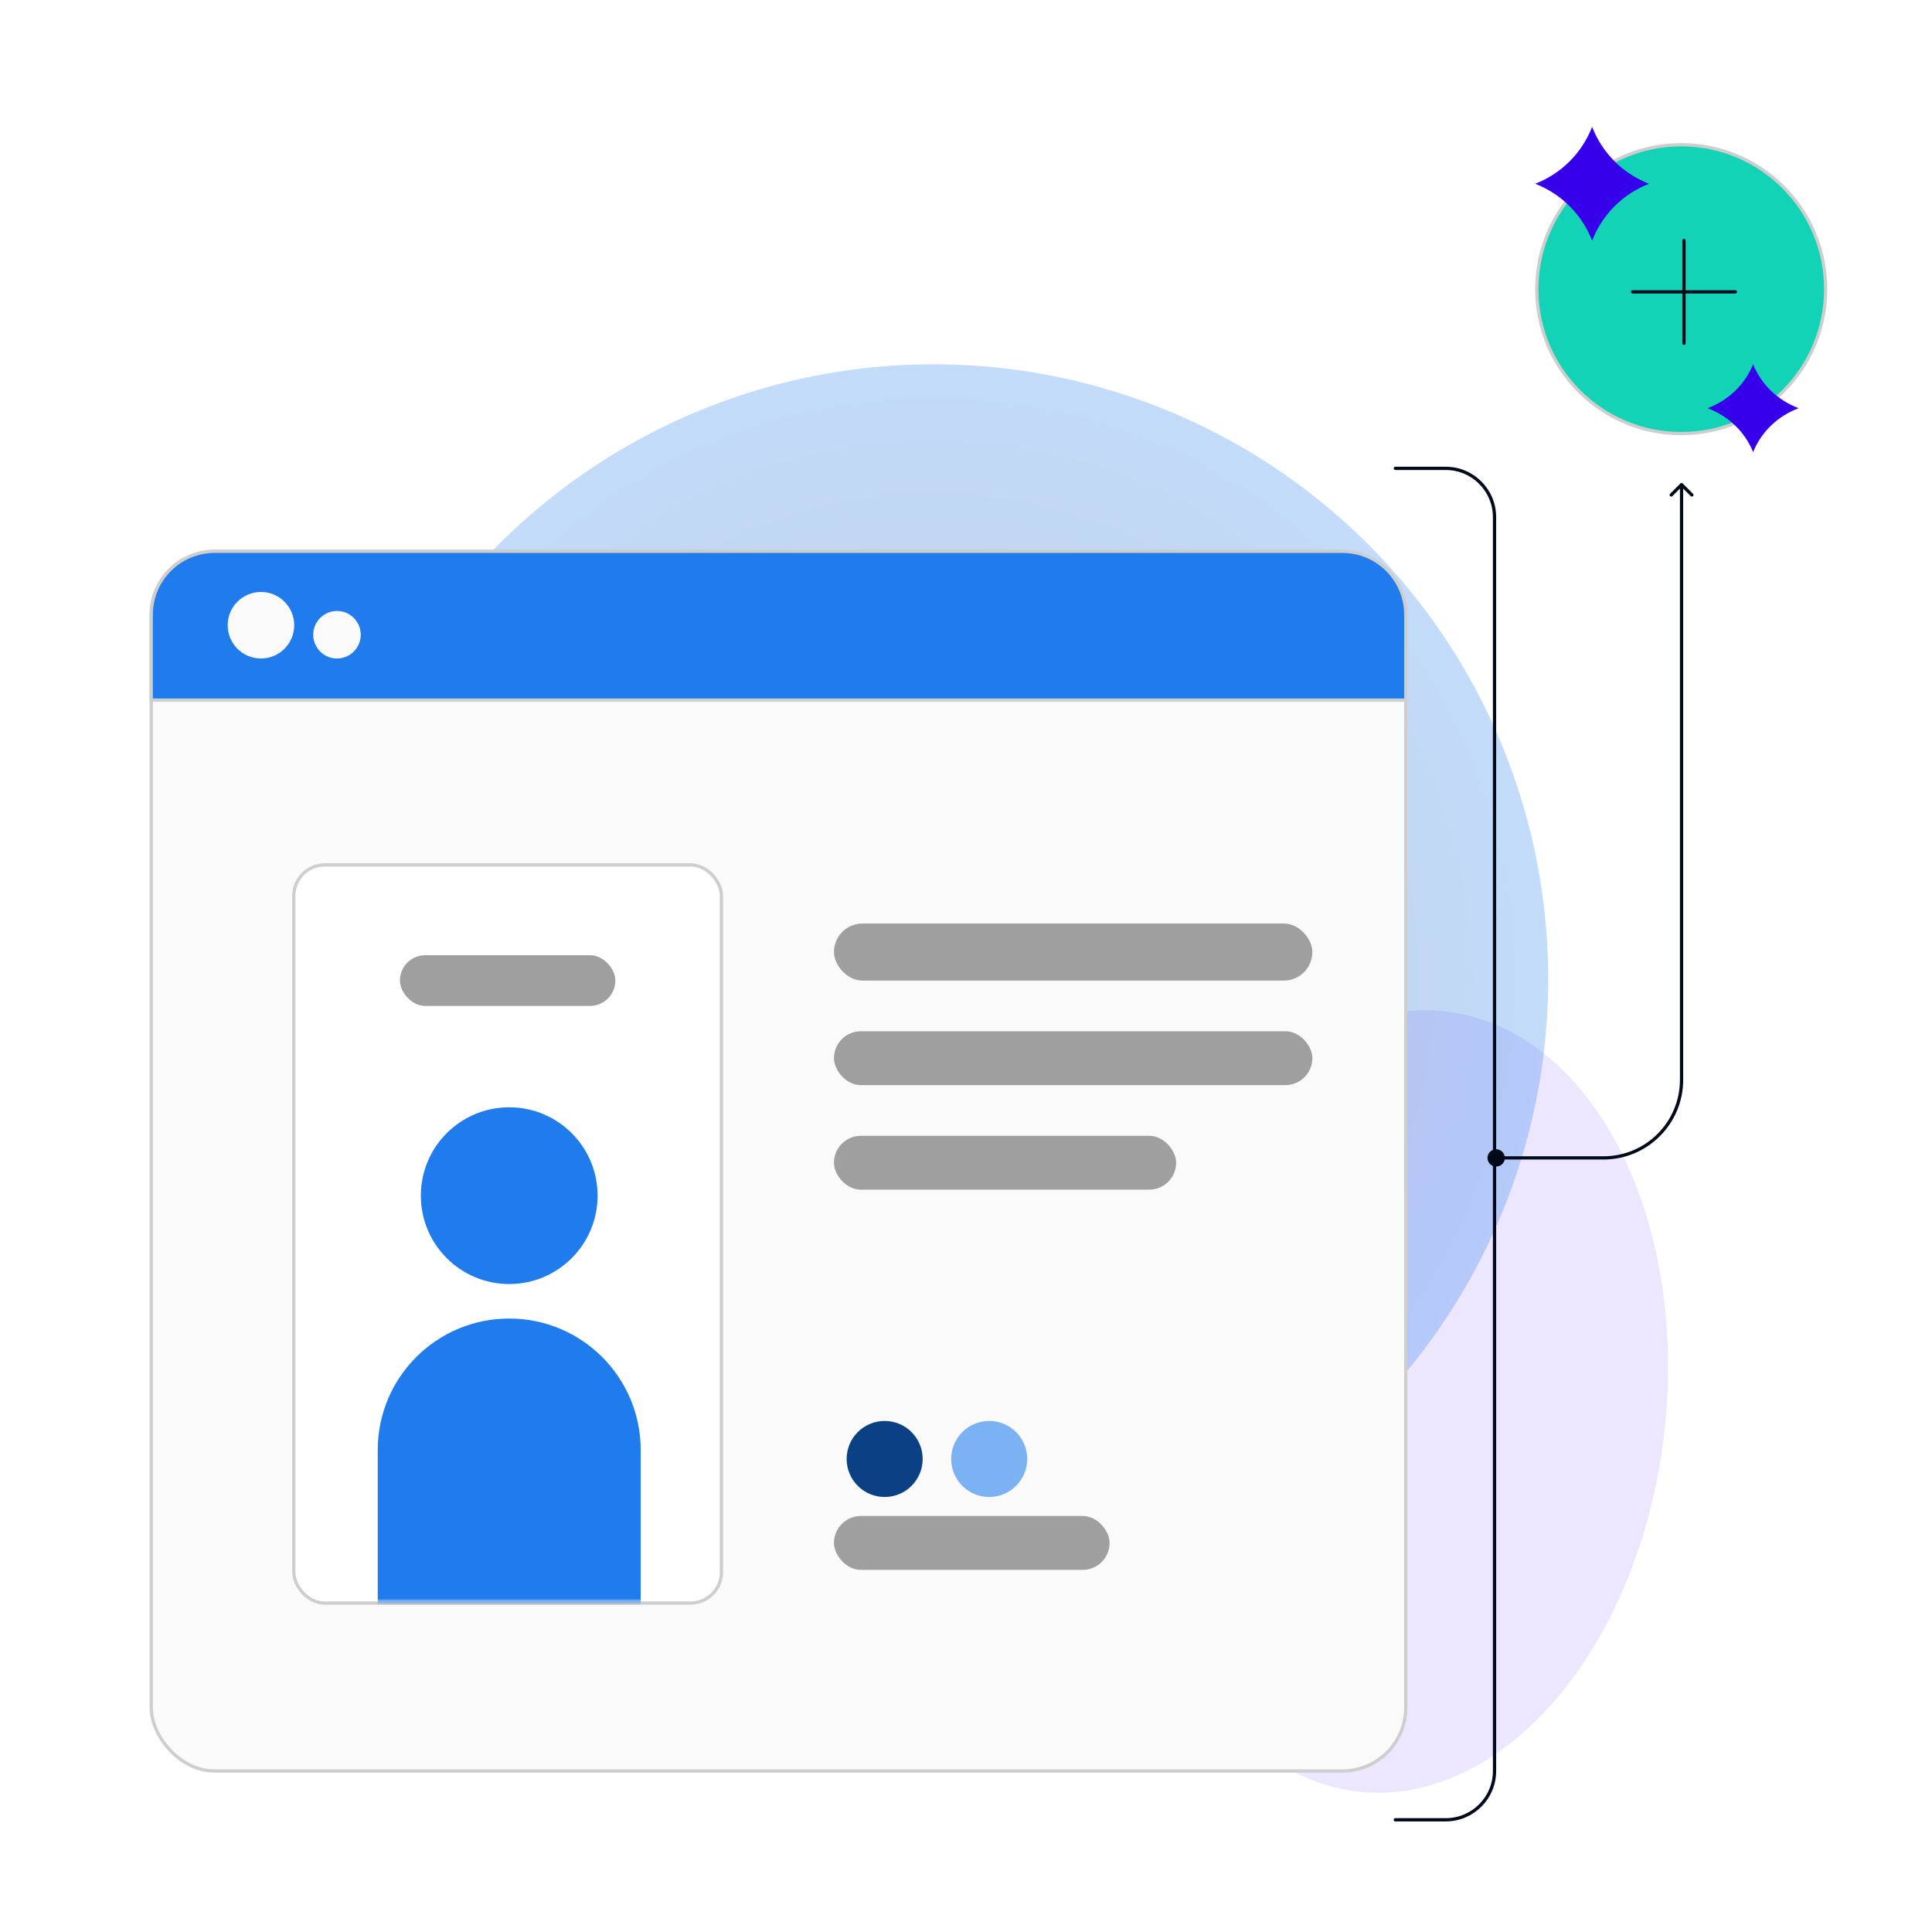 <?xml version="1.0" encoding="UTF-8"?> <svg xmlns="http://www.w3.org/2000/svg" width="594" height="594" viewBox="0 0 594 594" fill="none"><g clip-path="url(#clip0_97_1927)"><rect width="594" height="594" fill="white"></rect><g opacity="0.27" filter="url(#filter0_f_97_1927)"><ellipse cx="120.682" cy="81.278" rx="120.682" ry="81.278" transform="matrix(-0.11 0.994 0.994 0.11 363.472 302)" fill="#B9A3FF"></ellipse></g><g opacity="0.27" filter="url(#filter1_f_97_1927)"><circle cx="287" cy="301" r="189" fill="url(#paint0_radial_97_1927)"></circle></g><g opacity="0.27" filter="url(#filter2_f_97_1927)"><ellipse cx="221" cy="374.5" rx="145" ry="144.5" fill="#12D3B6"></ellipse></g><g filter="url(#filter3_d_97_1927)"><rect x="42.5" y="164.5" width="385.715" height="375" rx="19.5" fill="#FAFAFA" stroke="#CECECE"></rect><path d="M42.5 184C42.5 173.23 51.23 164.5 62 164.5H408.715C419.485 164.5 428.215 173.23 428.215 184V210.256H42.5V184Z" fill="#207CEC" stroke="#CECECE"></path><rect x="252.404" y="278.943" width="147.088" height="17.534" rx="8.767" fill="#9F9F9F"></rect><rect x="252.404" y="461.098" width="84.746" height="16.56" rx="8.28" fill="#9F9F9F"></rect><rect x="252.404" y="312.062" width="147.088" height="16.56" rx="8.28" fill="#9F9F9F"></rect><rect x="252.404" y="344.207" width="105.202" height="16.56" rx="8.28" fill="#9F9F9F"></rect><circle cx="267.99" cy="443.565" r="11.689" fill="#0B4184"></circle><circle cx="300.135" cy="443.565" r="11.689" fill="#7BB2F4"></circle><rect x="86.334" y="260.935" width="131.477" height="226.938" rx="9.5" fill="white" stroke="#CECECE"></rect><mask id="mask0_97_1927" style="mask-type:alpha" maskUnits="userSpaceOnUse" x="85" y="259" width="134" height="229"><rect x="85.834" y="259.461" width="132.477" height="227.938" rx="10" fill="white"></rect></mask><g mask="url(#mask0_97_1927)"><circle cx="152.559" cy="362.611" r="27.171" fill="#207CEC"></circle><path d="M112.135 440.811C112.135 418.484 130.234 400.386 152.56 400.386C174.886 400.386 192.985 418.485 192.985 440.811V490.513H112.135V440.811Z" fill="#207CEC"></path></g><rect x="118.953" y="288.684" width="66.238" height="15.585" rx="7.793" fill="#9F9F9F"></rect><circle cx="76.228" cy="187.228" r="10.228" fill="#FAFAFA"></circle><circle cx="99.606" cy="190.15" r="7.306" fill="#FAFAFA"></circle></g><path d="M429 144H444.5C452.784 144 459.5 150.716 459.5 159V544.5C459.5 552.784 452.784 559.5 444.5 559.5H429" stroke="#010A18" stroke-linecap="round"></path><circle cx="516.905" cy="88.905" r="44.405" fill="#12D3B6" stroke="#CECECE"></circle><path d="M517.737 73.936L517.737 105.536" stroke="#010A18" stroke-linecap="round"></path><path d="M533.536 89.736L501.937 89.736" stroke="#010A18" stroke-linecap="round"></path><path d="M489.5 39C487.975 42.922 485.66 46.533 482.595 49.597C479.53 52.661 475.923 54.976 472 56.5C475.923 58.024 479.53 60.339 482.595 63.403C485.66 66.472 487.975 70.078 489.5 74C491.025 70.078 493.34 66.467 496.405 63.403C499.47 60.339 503.077 58.024 507 56.5C503.077 54.976 499.47 52.661 496.405 49.597C493.34 46.533 491.025 42.922 489.495 39L489.5 39Z" fill="#3700EB"></path><path d="M539 112C537.78 115.025 535.928 117.811 533.476 120.175C531.024 122.539 528.138 124.324 525 125.5C528.138 126.676 531.024 128.461 533.476 130.825C535.928 133.193 537.78 135.975 539 139C540.22 135.975 542.072 133.189 544.524 130.825C546.976 128.461 549.862 126.676 553 125.5C549.862 124.324 546.976 122.539 544.524 120.175C542.072 117.811 540.22 115.025 538.996 112L539 112Z" fill="#3700EB"></path><path d="M457.333 356C457.333 357.473 458.527 358.667 460 358.667C461.473 358.667 462.667 357.473 462.667 356C462.667 354.527 461.473 353.333 460 353.333C458.527 353.333 457.333 354.527 457.333 356ZM517.354 148.646C517.158 148.451 516.842 148.451 516.646 148.646L513.464 151.828C513.269 152.024 513.269 152.34 513.464 152.536C513.66 152.731 513.976 152.731 514.172 152.536L517 149.707L519.828 152.536C520.024 152.731 520.34 152.731 520.536 152.536C520.731 152.34 520.731 152.024 520.536 151.828L517.354 148.646ZM460 356.5H493V355.5H460V356.5ZM517.5 332V149H516.5V332H517.5ZM493 356.5C506.531 356.5 517.5 345.531 517.5 332H516.5C516.5 344.979 505.979 355.5 493 355.5V356.5Z" fill="#010A18"></path></g><defs><filter id="filter0_f_97_1927" x="250.946" y="212.378" width="360.154" height="436.981" filterUnits="userSpaceOnUse" color-interpolation-filters="sRGB"><feFlood flood-opacity="0" result="BackgroundImageFix"></feFlood><feBlend mode="normal" in="SourceGraphic" in2="BackgroundImageFix" result="shape"></feBlend><feGaussianBlur stdDeviation="49.1" result="effect1_foregroundBlur_97_1927"></feGaussianBlur></filter><filter id="filter1_f_97_1927" x="-18.1" y="-4.1" width="610.2" height="610.2" filterUnits="userSpaceOnUse" color-interpolation-filters="sRGB"><feFlood flood-opacity="0" result="BackgroundImageFix"></feFlood><feBlend mode="normal" in="SourceGraphic" in2="BackgroundImageFix" result="shape"></feBlend><feGaussianBlur stdDeviation="58.05" result="effect1_foregroundBlur_97_1927"></feGaussianBlur></filter><filter id="filter2_f_97_1927" x="-22.2" y="131.8" width="486.4" height="485.4" filterUnits="userSpaceOnUse" color-interpolation-filters="sRGB"><feFlood flood-opacity="0" result="BackgroundImageFix"></feFlood><feBlend mode="normal" in="SourceGraphic" in2="BackgroundImageFix" result="shape"></feBlend><feGaussianBlur stdDeviation="49.1" result="effect1_foregroundBlur_97_1927"></feGaussianBlur></filter><filter id="filter3_d_97_1927" x="16.5" y="139.5" width="445.715" height="435" filterUnits="userSpaceOnUse" color-interpolation-filters="sRGB"><feFlood flood-opacity="0" result="BackgroundImageFix"></feFlood><feColorMatrix in="SourceAlpha" type="matrix" values="0 0 0 0 0 0 0 0 0 0 0 0 0 0 0 0 0 0 127 0" result="hardAlpha"></feColorMatrix><feOffset dx="4" dy="5"></feOffset><feGaussianBlur stdDeviation="14.75"></feGaussianBlur><feComposite in2="hardAlpha" operator="out"></feComposite><feColorMatrix type="matrix" values="0 0 0 0 0 0 0 0 0 0 0 0 0 0 0 0 0 0 0.25 0"></feColorMatrix><feBlend mode="normal" in2="BackgroundImageFix" result="effect1_dropShadow_97_1927"></feBlend><feBlend mode="normal" in="SourceGraphic" in2="effect1_dropShadow_97_1927" result="shape"></feBlend></filter><radialGradient id="paint0_radial_97_1927" cx="0" cy="0" r="1" gradientUnits="userSpaceOnUse" gradientTransform="translate(287 301) rotate(90) scale(189)"><stop stop-color="#0B4184"></stop><stop offset="1" stop-color="#207CEC"></stop></radialGradient><clipPath id="clip0_97_1927"><rect width="594" height="594" fill="white"></rect></clipPath></defs></svg> 